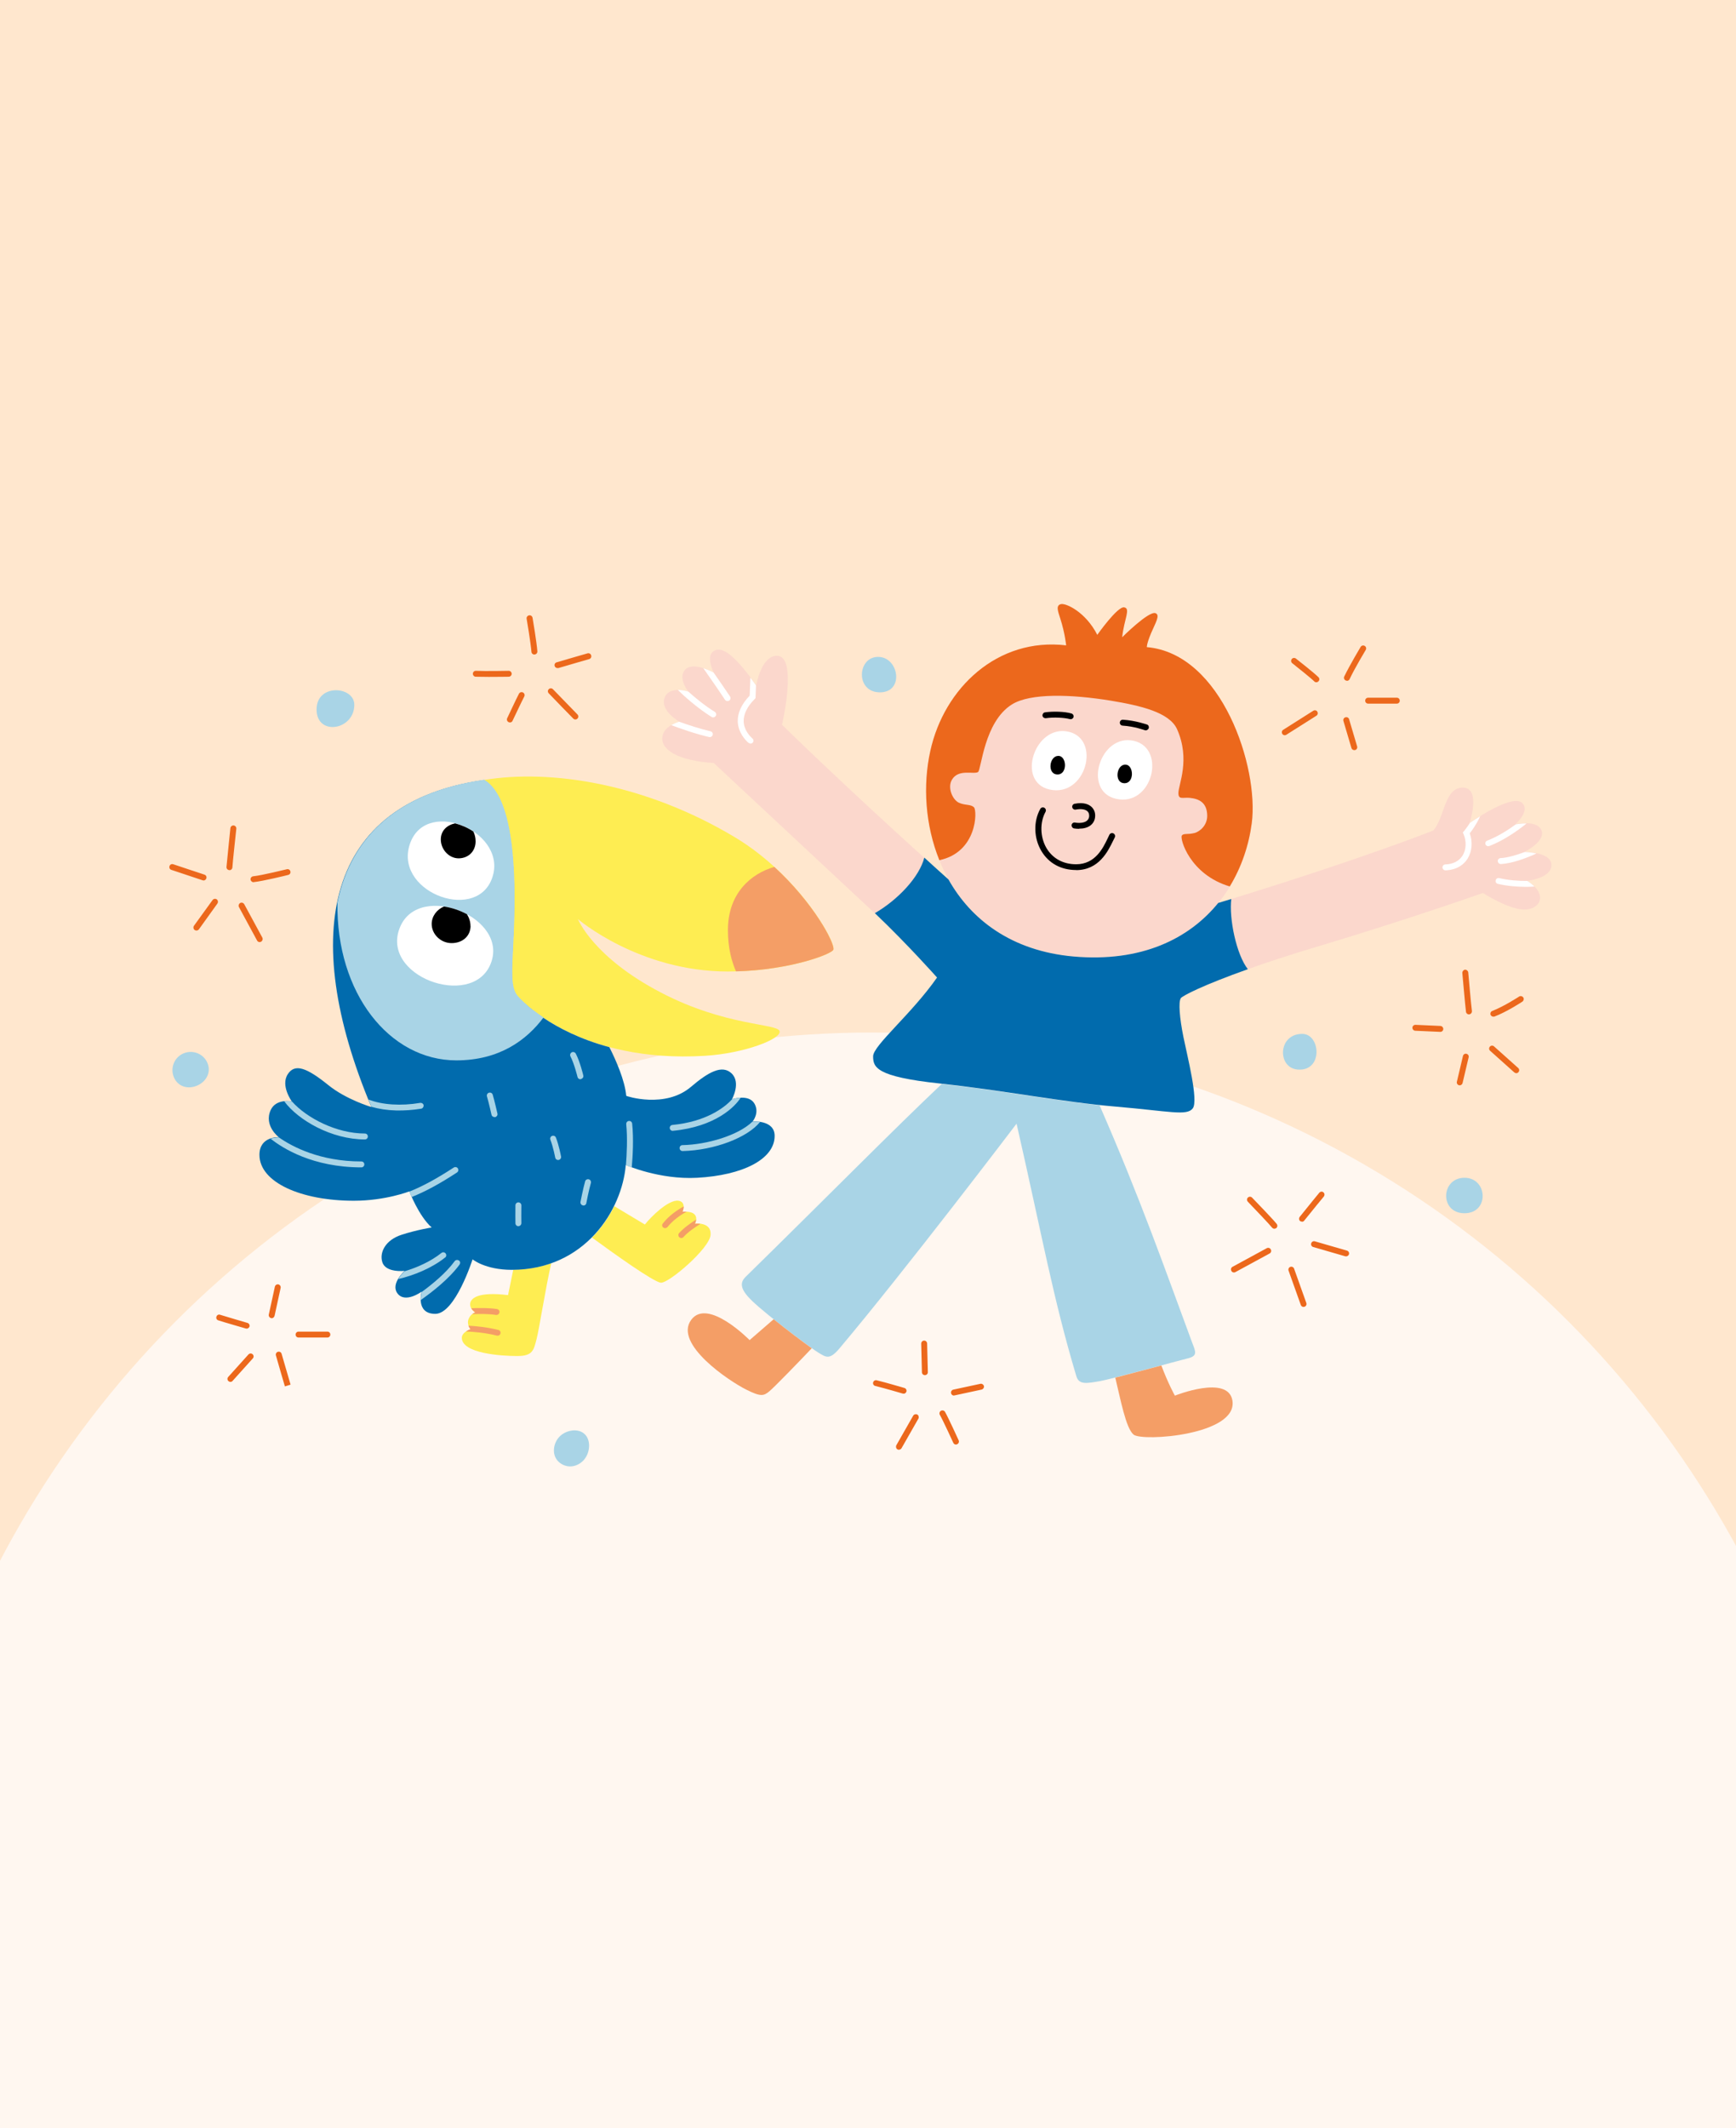 <?xml version="1.0" encoding="UTF-8"?>
<svg id="Ebene_1" data-name="Ebene 1" xmlns="http://www.w3.org/2000/svg" xmlns:xlink="http://www.w3.org/1999/xlink" viewBox="0 0 217 265.91">
  <defs>
    <style>
      .cls-1 {
        fill: none;
      }

      .cls-2 {
        fill: #f49e66;
      }

      .cls-3 {
        fill: #a9d4e6;
      }

      .cls-4 {
        fill: #fbd7cc;
      }

      .cls-5 {
        fill: #fff7f0;
      }

      .cls-6 {
        clip-path: url(#clippath-1);
      }

      .cls-7 {
        fill: #fff;
      }

      .cls-8 {
        fill: #feed52;
      }

      .cls-9 {
        fill: #ffe7ce;
      }

      .cls-10 {
        fill: #ec681c;
      }

      .cls-11 {
        fill: #016bad;
      }

      .cls-12 {
        clip-path: url(#clippath);
      }
    </style>
    <clipPath id="clippath">
      <rect class="cls-1" width="217" height="266"/>
    </clipPath>
    <clipPath id="clippath-1">
      <rect class="cls-1" x="16.47" y="75.48" width="184.05" height="114.95"/>
    </clipPath>
  </defs>
  <g class="cls-12">
    <g>
      <rect class="cls-9" width="217" height="266"/>
      <circle class="cls-5" cx="109" cy="252" r="123"/>
      <g class="cls-6">
        <g>
          <path class="cls-4" d="M143.35,80.88c9.4.81,14.04,15.05,13.12,22-1.18,9.04-8.3,17.88-22.31,16.61-15.29-1.38-20.14-15.39-17.87-25.65,1.73-7.84,8.41-14.21,16.98-13.19,0,0-.15-1.54-.73-3.34-.33-1.02-.53-1.67.07-1.81.6-.15,3.11.99,4.55,3.84,0,0,2.52-3.59,3.36-3.44.84.14,0,1.43-.25,3.74,0,0,3.33-3.33,4.17-3.01.62.23-.04,1.25-.55,2.48-.59,1.41-.54,1.78-.54,1.78Z"/>
          <path class="cls-4" d="M185.36,111.56s3.19,2.08,5.18,2.08,3.03-1.91.37-3.59c0,0,3.02-.32,3.02-1.97s-3.36-1.65-3.36-1.65c0,0,3.03-1.5,1.96-2.96-.72-.97-3.07-.52-3.07-.52,0,0,1.89-1.68.78-2.66-1.3-1.15-6.54,2.53-6.54,2.53,0,0,1.47-4.42-.86-4.42s-2.27,3.87-3.7,5.37c0,0-8.77,3.49-25.24,8.55-.3,2.48.64,6.94,2.07,8.77,2.36-.84,5.23-1.79,8.65-2.81,11.47-3.43,20.73-6.71,20.73-6.71Z"/>
          <path class="cls-4" d="M97.11,81.93c-1.96,0-2.58,3.69-2.58,3.69-2.38-3.33-4.26-5.22-5.46-4.16-.8.7.14,2.57.14,2.57,0,0-2.73-1.54-3.66-.25-.78,1.09.51,2.64.51,2.64,0,0-2.24-.75-2.91.58-.85,1.69,1.76,3.16,1.76,3.16,0,0-2.13.54-2.13,2.11s2.27,2.79,6.44,3.06c0,0,11.62,10.85,19.33,18.03.27.25.54.51.81.76,2.91-1.69,5.56-4.54,6.18-6.94-10.78-9.74-17.79-16.63-17.79-16.63,0,0,2.01-8.62-.63-8.62Z"/>
          <path class="cls-8" d="M60.5,97.45c5.27,3.15,3.5,20.62,3.5,23.58,0,1.18-.04,2.69.73,3.48.75.8,7.93,8.35,23.41,7.4,4.9-.3,9.57-2.11,9.31-3.08-.26-.97-6.72-.59-14.81-4.81-8.52-4.43-10.4-9.19-10.4-9.19,0,0,7.62,6.55,18.77,6.55,7.33,0,13-2.17,13.17-2.73.31-.95-4.3-9.25-12.36-14.07-11.26-6.73-23.04-8.5-31.33-7.13Z"/>
          <path class="cls-8" d="M86.87,152.89s.48-.85-.22-1.3c-.43-.27-1.34-.2-1.34-.2,0,0,.54-1.2-.49-1.37-1.25-.2-3.52,2.08-4.21,2.97l-3.82-2.29c-.69,1.39-1.62,2.74-2.79,3.92,2.55,1.87,7.75,5.6,8.62,5.64,1.01.05,6.07-4.28,6.2-5.96.15-1.68-1.95-1.42-1.95-1.42ZM63.51,161.81c-3.75-.46-4.69.39-4.74,1.09-.04.69.64,1.07.64,1.07,0,0-.54.15-.81.76-.33.75.22,1.33.22,1.33,0,0-1.09.37-1.09,1.08,0,1.97,4.97,2.28,6.92,2.28s2.06-.72,2.43-2.15c.33-1.28,1.13-6.45,1.83-9.45-1.42.51-3,.79-4.75.81l-.65,3.16Z"/>
          <path class="cls-11" d="M94.07,140.13s.93-1.11.21-2.29c-.73-1.18-2.78-.51-2.78-.51,0,0,1.16-2.08-.06-3.23-1.18-1.11-2.9-.16-5.07,1.69-3.23,2.75-8.08,1.16-8.09,1.12-.17-1.91-1.27-4.42-2.11-6.08-7.33-1.96-10.93-5.76-11.46-6.31-.75-.8-.73-2.29-.73-3.48,0-2.95,1.78-20.44-3.5-23.58-19.67,2.79-23.2,19.08-14.06,40.85,0,0-3.13-.92-5.38-2.74-2.69-2.17-4.18-2.74-5.07-1.36-.93,1.44.51,3.4.51,3.4,0,0-1.96-.4-2.64,1.07-.9,1.96,1.01,3.4,1.01,3.4,0,0-2.42-.14-2.42,2.2,0,3.45,5.23,5.74,11.8,5.74,3.95,0,6.94-1.17,6.94-1.17,0,0,1.16,3.06,2.79,4.51,0,0-1.81.28-3.76.91-2.02.65-2.79,2.2-2.41,3.42.42,1.37,2.79,1.09,2.79,1.09,0,0-1.76,1.57-.93,2.77.95,1.37,3.05-.17,3.05-.17,0,0-.79,2.77,1.71,2.77s4.66-6.81,4.66-6.81c0,0,1.57,1.31,4.9,1.31,9.15,0,13.8-7.49,14.25-13.1,0,0,4.19,1.86,8.92,1.6,5.7-.31,9.69-2.32,9.69-5.23.01-2.04-2.78-1.8-2.78-1.8Z"/>
          <path class="cls-2" d="M92.01,121.36c6.83-.18,12-2.18,12.16-2.71.23-.74-2.45-5.83-7.38-10.34-2.9.83-5.8,3.28-5.8,7.89,0,2.17.44,3.87,1.01,5.16Z"/>
          <path d="M48.07,121.1c-.15,0-.28-.09-.35-.23-.32-.8-.67-4.32.89-6.57.11-.17.35-.21.52-.1.17.11.21.35.1.52-1.38,2-1.06,5.27-.81,5.88.07.18-.01.41-.21.48-.05.01-.1.02-.14.02Z"/>
          <path d="M48.92,108.46c-.2,0-.36-.15-.37-.35-.12-1.97.37-3.68,1.43-4.95.14-.16.37-.17.52-.05.16.14.17.37.05.52-.94,1.11-1.37,2.64-1.26,4.42.01.21-.15.38-.35.39-.01.01-.02.01-.02.01Z"/>
          <path class="cls-10" d="M31.69,110.22c-.18,0-.35-.15-.37-.33-.02-.2.12-.38.33-.41,1.06-.1,4.18-.88,4.21-.88.2-.05.39.07.44.27.05.2-.07.39-.27.44-.14.04-3.19.79-4.32.9h-.02Z"/>
          <path class="cls-10" d="M28.68,108.71h-.02c-.21-.01-.36-.18-.35-.39.05-.65.48-4.69.49-4.86.02-.2.21-.35.41-.33.2.02.35.21.33.41,0,.04-.46,4.19-.49,4.82-.01.21-.17.36-.37.36Z"/>
          <path class="cls-10" d="M25.43,110s-.07,0-.11-.02l-3.9-1.3c-.2-.06-.3-.27-.23-.47.06-.2.27-.3.47-.23l3.9,1.3c.2.06.3.27.23.47-.06.16-.2.26-.36.26Z"/>
          <path class="cls-10" d="M24.55,116.26c-.07,0-.15-.02-.22-.07-.16-.12-.2-.35-.09-.52l2.33-3.22c.12-.16.35-.2.52-.09.16.12.2.35.09.52l-2.32,3.23c-.07.1-.2.15-.31.15Z"/>
          <path class="cls-10" d="M32.45,117.7c-.14,0-.26-.07-.32-.2l-2.26-4.17c-.1-.18-.02-.41.15-.51.19-.1.41-.02.51.15l2.26,4.17c.1.18.02.41-.15.51-.06.04-.12.05-.18.05Z"/>
          <path class="cls-10" d="M186.67,127.02c-.15,0-.28-.09-.35-.23-.07-.18.02-.41.21-.48,1.47-.57,3.34-1.79,3.36-1.8.17-.11.39-.06.52.11.11.17.06.39-.11.52-.07.05-1.95,1.28-3.5,1.87-.02.01-.07.01-.12.01Z"/>
          <path class="cls-10" d="M183.62,126.74c-.18,0-.35-.14-.37-.32-.09-.64-.44-4.69-.46-4.86-.01-.2.14-.38.33-.41.2-.01.38.14.41.33,0,.04.37,4.21.46,4.83.02.2-.11.38-.32.42h-.05Z"/>
          <path class="cls-10" d="M180.04,128.92h-.01l-3.12-.14c-.21-.01-.36-.18-.36-.38.01-.21.18-.36.38-.36l3.12.14c.21.01.36.19.36.38-.01.21-.17.36-.37.36Z"/>
          <path class="cls-10" d="M182.47,135.6s-.06,0-.09-.01c-.2-.05-.32-.25-.27-.44l.76-3.22c.05-.2.25-.32.44-.27.2.05.32.25.27.44l-.76,3.22c-.04.16-.2.28-.36.28Z"/>
          <path class="cls-10" d="M189.53,134.08c-.09,0-.17-.04-.25-.1l-3.02-2.7c-.15-.14-.16-.37-.02-.52.14-.15.37-.16.52-.02l3.02,2.7c.15.14.16.37.02.52-.07.09-.17.12-.27.12Z"/>
          <path class="cls-10" d="M162.75,152.63c-.09,0-.16-.02-.23-.07-.16-.12-.18-.36-.06-.52,1.01-1.27,2.44-3.01,2.45-3.02.14-.16.36-.19.52-.05.16.14.17.36.05.52-.01.01-1.44,1.74-2.45,3.01-.06.09-.16.14-.27.14Z"/>
          <path class="cls-10" d="M159.31,153.52c-.11,0-.22-.05-.3-.14-.31-.4-2.12-2.29-3.03-3.24-.14-.15-.14-.38.01-.52.15-.14.38-.14.52.01.11.11,2.68,2.77,3.08,3.29.12.16.1.39-.06.52-.06.05-.15.07-.22.07Z"/>
          <path class="cls-10" d="M154.24,158.98c-.14,0-.26-.07-.32-.2-.1-.19-.04-.41.15-.51l4.27-2.32c.18-.1.41-.04.51.15.1.18.04.41-.15.51l-4.27,2.32c-.06.04-.12.05-.19.05Z"/>
          <path class="cls-10" d="M162.95,163.29c-.15,0-.3-.1-.35-.25l-1.53-4.29c-.07-.2.04-.41.22-.47.2-.07.41.04.47.22l1.53,4.29c.07.2-.04.41-.22.47-.04.01-.07.02-.12.02Z"/>
          <path class="cls-10" d="M168.26,156.97s-.07,0-.1-.01l-4.01-1.16c-.2-.06-.31-.26-.25-.46.06-.2.26-.31.46-.25l4.01,1.16c.2.06.31.26.25.46-.05.15-.2.26-.36.26Z"/>
          <path class="cls-10" d="M168.36,85.05s-.11-.01-.16-.04c-.18-.09-.26-.31-.17-.49.72-1.48,2-3.61,2.05-3.7.11-.17.33-.23.51-.12s.23.33.12.51c-.01.02-1.32,2.18-2.01,3.64-.06.14-.2.21-.33.21Z"/>
          <path class="cls-10" d="M164.54,85.24c-.1,0-.2-.04-.26-.11-.36-.37-2.11-1.76-2.75-2.27-.16-.12-.18-.36-.06-.52.12-.16.36-.18.52-.06.1.07,2.36,1.86,2.82,2.33.15.15.14.38-.01.52-.07.07-.17.11-.26.11Z"/>
          <path class="cls-10" d="M160.6,91.86c-.12,0-.25-.06-.31-.17-.11-.17-.06-.41.11-.51l3.76-2.38c.17-.11.41-.06.5.11.11.17.06.41-.11.51l-3.76,2.38c-.06.04-.12.06-.2.06Z"/>
          <path class="cls-10" d="M169.29,93.72c-.16,0-.31-.1-.36-.26l-1-3.38c-.06-.2.05-.41.25-.46.2-.06.41.05.46.25l1,3.38c.06.2-.05.41-.25.46-.04.01-.07.01-.1.01Z"/>
          <path class="cls-10" d="M174.6,87.91h-3.58c-.21,0-.37-.16-.37-.37s.16-.37.37-.37h3.58c.21,0,.37.16.37.37s-.16.37-.37.37Z"/>
          <path class="cls-10" d="M33.95,164.69s-.05,0-.07-.01c-.2-.05-.32-.25-.28-.44l.76-3.49c.05-.2.25-.32.44-.28.2.05.32.25.28.44l-.76,3.49c-.05.18-.2.3-.37.3Z"/>
          <path class="cls-10" d="M40.92,167.11h-3.6c-.21,0-.37-.16-.37-.37s.16-.37.37-.37h3.6c.21,0,.37.16.37.37s-.17.37-.37.37Z"/>
          <path class="cls-10" d="M30.82,165.99s-.07,0-.1-.01c-.12-.04-2.92-.84-3.44-1.02-.2-.06-.3-.28-.22-.47.06-.2.28-.3.47-.22.51.17,3.38,1,3.4,1.01.2.06.31.26.26.46-.06.15-.21.26-.37.26Z"/>
          <path class="cls-10" d="M28.8,172.65c-.09,0-.17-.04-.25-.1-.15-.14-.16-.37-.02-.52l2.53-2.81c.14-.15.37-.16.52-.02.15.14.16.37.02.52l-2.53,2.81c-.07.09-.17.12-.27.12Z"/>
          <path class="cls-10" d="M35.61,173.21s-.88-3-1.12-3.86c-.06-.2.06-.41.25-.46.2-.06.41.06.46.25.25.85,1.12,3.85,1.12,3.85l-.7.22Z"/>
          <path class="cls-10" d="M115.61,171.81c-.2,0-.37-.16-.37-.36l-.09-3.58c0-.21.16-.37.36-.38.21,0,.37.16.38.36l.09,3.58c.01.21-.16.38-.37.38Z"/>
          <path class="cls-10" d="M119.24,174.36c-.17,0-.32-.12-.36-.3-.04-.2.09-.4.28-.44l3.39-.73c.2-.04.39.09.44.28.04.2-.09.39-.28.44l-3.39.73s-.06.01-.09.01Z"/>
          <path class="cls-10" d="M112.95,174.12s-.07,0-.11-.01c-.02-.01-2.27-.67-3.43-.95-.2-.05-.32-.25-.27-.44.05-.2.25-.32.44-.27,1.18.28,3.38.94,3.47.96.2.06.31.26.25.46-.05.15-.2.26-.35.26Z"/>
          <path class="cls-10" d="M112.37,181.13c-.06,0-.12-.01-.19-.05-.17-.1-.23-.33-.14-.51l2.11-3.7c.1-.17.32-.23.51-.14.17.1.23.33.14.51l-2.11,3.7c-.07.12-.2.18-.32.18Z"/>
          <path class="cls-10" d="M119.49,180.48c-.14,0-.27-.09-.33-.22-.01-.02-1.25-2.74-1.68-3.49-.1-.17-.04-.41.14-.51.17-.1.41-.04.51.14.44.78,1.65,3.44,1.7,3.55.09.18,0,.41-.19.49-.04.02-.1.04-.15.04Z"/>
          <path class="cls-10" d="M61.08,84.57c-.62,0-1.21-.01-1.62-.02-.21-.01-.36-.19-.35-.39.01-.21.18-.36.39-.35,1.13.06,4.06,0,4.08,0,.21,0,.37.16.38.36,0,.21-.16.37-.36.38-.09,0-1.34.02-2.54.02Z"/>
          <path class="cls-10" d="M66.8,81.78c-.2,0-.36-.15-.37-.35-.09-1.11-.59-4.09-.6-4.12-.04-.2.1-.39.31-.43.2-.04.39.1.43.31.02.12.52,3.05.6,4.19.01.21-.14.38-.35.39h-.02Z"/>
          <path class="cls-10" d="M69.69,83.47c-.16,0-.31-.1-.36-.26-.06-.2.05-.41.25-.46,1.05-.32,3.84-1.11,3.86-1.12.2-.06.41.06.46.26.06.2-.06.41-.26.46-.02.01-2.81.8-3.85,1.12-.04-.01-.06,0-.1,0Z"/>
          <path class="cls-10" d="M71.92,89.89c-.1,0-.2-.04-.26-.11-.1-.1-2.44-2.49-3.07-3.16-.14-.15-.14-.38.01-.52.15-.14.38-.14.52.01.62.65,3.03,3.11,3.06,3.15.15.15.14.38,0,.52-.07.07-.16.11-.26.11Z"/>
          <path class="cls-10" d="M63.73,90.26s-.11-.01-.16-.04c-.18-.09-.26-.31-.17-.49.05-.1,1.11-2.37,1.47-3.06.1-.18.32-.25.51-.15.18.1.25.32.15.51-.36.68-1.44,3-1.46,3.02-.05.14-.18.21-.33.21Z"/>
          <path class="cls-10" d="M143.35,80.88s-.05-.38.54-1.79c.52-1.23,1.17-2.24.55-2.48-.84-.32-4.17,3.01-4.17,3.01.25-2.31,1.09-3.59.25-3.74-.84-.14-3.36,3.44-3.36,3.44-1.44-2.85-3.93-4-4.55-3.84-.62.16-.41.79-.07,1.81.58,1.8.73,3.34.73,3.34-8.58-1.02-15.26,5.34-16.98,13.19-.95,4.29-.65,9.25,1.13,13.65,4.74-1,4.75-6.17,4.33-6.6-.4-.42-1.15-.22-1.91-.59-.76-.37-1.44-1.85-.85-2.86.81-1.39,2.71-.64,3.26-.96.42-.26.74-6.27,4.24-8.45,2.29-1.43,7.4-1.28,12.36-.47,3.74.62,7.33,1.46,8.28,3.56,1.7,3.81.17,6.93.17,7.98,0,.86.53.53,1.39.6,1.18.11,2.17.58,2.21,2.17.04,1.27-.94,2.05-1.57,2.22-.89.23-1.38.01-1.6.32-.28.38.99,4.88,5.99,6.36,1.48-2.43,2.39-5.17,2.75-7.91.91-6.94-3.72-21.18-13.12-21.99Z"/>
          <path class="cls-7" d="M133.57,91.42c4.11.94,2.17,8.24-2.38,7.22-4.22-.95-1.84-8.18,2.38-7.22Z"/>
          <path class="cls-7" d="M141.73,92.56c4.11.94,2.32,8.28-2.23,7.24-4.22-.95-1.99-8.2,2.23-7.24Z"/>
          <path d="M132.29,94.44c1.1,0,1.17,2.41-.16,2.32-1.25-.07-.97-2.32.16-2.32Z"/>
          <path d="M140.66,95.53c1.1,0,1.17,2.41-.16,2.32-1.23-.06-.97-2.32.16-2.32Z"/>
          <path d="M133.82,89.85s-.06,0-.1-.01c-.63-.17-1.97-.26-2.99-.11-.2.02-.39-.11-.42-.31-.02-.2.11-.39.31-.42,1.02-.15,2.5-.1,3.31.14.2.06.31.26.26.46-.06.16-.21.26-.37.26Z"/>
          <path d="M143.22,91.25s-.09-.01-.12-.02c-.01,0-1.3-.48-2.77-.57-.21-.01-.36-.18-.35-.39.01-.21.18-.36.39-.35,1.59.1,2.94.59,3,.6.2.07.28.28.22.48-.09.15-.22.25-.37.25Z"/>
          <path d="M134.89,103.55c-.2,0-.41-.01-.63-.05-.2-.04-.33-.22-.31-.42.02-.2.22-.35.42-.31.63.1,1.16.02,1.47-.21.17-.14.27-.3.3-.52.02-.2.01-.47-.21-.68-.28-.26-.8-.33-1.47-.21-.2.04-.4-.1-.43-.3-.04-.2.1-.39.3-.43,1.16-.22,1.79.09,2.11.39.35.33.51.79.44,1.31-.05.42-.26.78-.59,1.02-.35.26-.83.39-1.39.39Z"/>
          <path d="M134.52,108.7c-1.9,0-3.44-.85-4.35-2.38-.95-1.6-1.01-3.68-.14-5.25.1-.18.32-.25.51-.15.18.1.25.32.15.51-.73,1.34-.68,3.16.12,4.53.78,1.31,2.1,2.02,3.71,2.02,2.38,0,3.35-2.01,3.93-3.22.09-.18.16-.35.23-.48.1-.18.32-.25.51-.15.18.1.25.32.15.51-.06.12-.14.27-.22.44-.62,1.26-1.75,3.63-4.6,3.63Z"/>
          <path class="cls-3" d="M25.94,132.83c.48,1.16-.17,2.34-1.34,2.82-1.16.48-2.39.09-2.87-1.07-.48-1.16.06-2.5,1.23-2.98,1.16-.48,2.5.06,2.98,1.23Z"/>
          <path class="cls-3" d="M73.05,182.33c-.75.89-2.01,1.23-3.06.44-1.04-.79-.91-2.27-.16-3.16.75-.89,2.31-1.25,3.19-.49.88.74.76,2.32.02,3.21Z"/>
          <path class="cls-3" d="M39.57,88.64c0,3.37,4.72,2.61,4.72-.59-.01-2.34-4.72-2.69-4.72.59Z"/>
          <path class="cls-3" d="M109.76,82.07c2.61,0,3.31,4.43.23,4.43s-2.85-4.43-.23-4.43Z"/>
          <path class="cls-3" d="M162.78,129.17c2.29,0,2.65,4.69-.55,4.46-2.59-.19-2.53-4.46.55-4.46Z"/>
          <path class="cls-3" d="M183.06,147.15c2.92,0,3.14,4.43,0,4.43s-2.97-4.43,0-4.43Z"/>
          <path class="cls-3" d="M66.38,126.02s-.05-.04-.06-.05c-.06-.05-.12-.1-.17-.15-.04-.04-.07-.06-.11-.1-.04-.04-.07-.06-.11-.1-.05-.05-.1-.09-.15-.14-.01-.01-.04-.04-.06-.05-.06-.05-.12-.11-.17-.16h-.01c-.17-.17-.32-.32-.44-.43-.07-.07-.15-.15-.2-.21-.02-.02-.04-.04-.05-.06-.04-.04-.06-.06-.09-.09-.75-.8-.73-2.29-.73-3.48,0-2.95,1.78-20.44-3.5-23.58-10.73,1.53-16.66,7.07-18.35,15.33-.18,11.35,6.51,19.73,14.86,19.73,5.39,0,8.79-2.54,10.9-5.36-.48-.32-.9-.63-1.27-.91,0,0-.01,0-.01-.01-.11-.05-.18-.11-.27-.19Z"/>
          <path class="cls-3" d="M72.55,134.84c-.17,0-.32-.11-.36-.28,0-.01-.41-1.68-.88-2.57-.1-.19-.02-.41.15-.51.19-.1.41-.02.51.15.51.96.93,2.66.94,2.73.05.2-.07.39-.27.44-.02.04-.06.04-.09.04Z"/>
          <path class="cls-3" d="M69.76,144.93c-.17,0-.33-.12-.36-.31,0-.01-.25-1.32-.6-2.22-.07-.18.01-.41.21-.48.18-.07.41.01.48.21.38.96.63,2.31.64,2.36.04.2-.1.4-.3.43-.02.01-.05.01-.07.01Z"/>
          <path class="cls-3" d="M72.93,150.61s-.05,0-.07-.01c-.2-.04-.33-.23-.3-.43.01-.07.33-1.68.58-2.57.05-.2.26-.31.46-.26.2.05.31.26.26.46-.25.86-.57,2.49-.57,2.52-.02.17-.18.3-.36.3Z"/>
          <path class="cls-3" d="M64.8,153.2c-.2,0-.37-.16-.37-.36,0-.06-.02-1.64,0-2.26.01-.21.17-.36.38-.36.21.01.36.18.36.38-.02.59,0,2.2,0,2.21,0,.21-.16.38-.37.38Z"/>
          <path class="cls-3" d="M61.8,139.56c-.17,0-.32-.11-.36-.28,0-.01-.36-1.6-.57-2.29-.06-.2.05-.41.25-.47.2-.06.41.05.47.25.22.73.57,2.28.59,2.36.05.2-.09.39-.28.44h-.1Z"/>
          <path class="cls-3" d="M84.08,141.28h.04c5.32-.51,7.78-3.03,8.46-4.13-.59.02-1.07.19-1.07.19-.97,1.07-3.29,2.81-7.46,3.21-.2.02-.36.2-.33.41.02.19.18.33.37.33Z"/>
          <path class="cls-3" d="M95.02,140.18c-.52-.07-.95-.04-.95-.04,0,0,.01-.01.02-.04-1.78,1.76-5.72,2.91-8.78,2.97-.21,0-.37.17-.36.38,0,.2.17.36.37.36h.01c3.98-.1,8.1-1.67,9.68-3.64Z"/>
          <path class="cls-3" d="M57.36,157.49c-.16-.12-.39-.09-.52.07-1.07,1.47-2.8,2.89-4.13,3.86-.02.1-.12.52-.11,1,1.41-.99,3.53-2.63,4.84-4.42.12-.17.1-.4-.07-.52Z"/>
          <path class="cls-3" d="M78.97,145.86c.12-1.36.25-3.58.05-5.48-.02-.2-.21-.36-.41-.33-.2.02-.35.2-.33.41.17,1.71.07,3.77-.04,5.11.05.02.31.14.73.3Z"/>
          <path class="cls-3" d="M55.64,157.12c.16-.12.19-.36.06-.52-.12-.16-.36-.19-.52-.06-1.33,1.06-3.05,1.83-4.61,2.29-.12.12-.51.49-.78.97,1.89-.44,4.16-1.34,5.85-2.69Z"/>
          <path class="cls-3" d="M52.53,137.79c-2.41.41-4.77.25-6.48-.42.12.31.25.6.37.91.93.27,1.97.43,3.1.46,1.01.02,2.06-.05,3.12-.22.2-.04.33-.22.31-.43-.02-.19-.22-.32-.42-.3Z"/>
          <path class="cls-3" d="M45.54,145.48c0-.21-.16-.37-.37-.37-5.14,0-8.61-1.82-10.3-3-.06,0-.53-.01-1.04.16,1.47,1.17,5.24,3.58,11.35,3.58.19,0,.36-.17.36-.37Z"/>
          <path class="cls-3" d="M57.24,145.98c-.11-.17-.35-.22-.52-.11-2.12,1.38-3.91,2.36-5.54,3,.01.02.11.3.28.68,1.67-.65,3.5-1.65,5.66-3.06.17-.11.22-.33.11-.51Z"/>
          <path class="cls-3" d="M45.61,142.36c.21,0,.37-.16.37-.37s-.16-.37-.37-.37c-3.55,0-7.28-1.94-9.11-4-.05-.01-.47-.09-.97-.02,1.76,2.37,5.92,4.76,10.09,4.76Z"/>
          <path class="cls-7" d="M50.01,115.82c-2.57,6.12,8.83,10.25,11.26,4.74,2.6-5.9-8.84-10.51-11.26-4.74Z"/>
          <path class="cls-7" d="M51.31,105.24c-2.31,6.02,7.94,10.06,10.13,4.66,2.34-5.8-7.94-10.34-10.13-4.66Z"/>
          <path d="M58.81,115.69c0-.51-.16-1.02-.44-1.47-.89-.48-1.87-.81-2.86-.96-.91.36-1.55,1.22-1.55,2.18,0,1.26,1.11,2.39,2.49,2.39s2.37-.89,2.37-2.15Z"/>
          <path d="M59.45,105.11c0-.44-.1-.86-.28-1.22-.7-.47-1.48-.81-2.28-1.02-1,.2-1.79.9-1.79,2.01,0,1.23,1,2.36,2.23,2.36,1.23-.01,2.12-.89,2.12-2.12Z"/>
          <path class="cls-2" d="M62.11,166.87s.06.01.09.01c.17,0,.32-.11.36-.28.05-.2-.07-.39-.27-.44-1.43-.35-2.78-.48-3.74-.53.1.27.26.44.26.44,0,0-.28.1-.56.28.95.04,2.37.15,3.86.52Z"/>
          <path class="cls-2" d="M86.87,152.89s.12-.23.15-.52c-.73.46-1.55,1.05-2.13,1.69-.14.15-.12.38.02.52.07.06.16.1.25.1.1,0,.2-.04.27-.12.56-.63,1.41-1.21,2.12-1.65-.36-.05-.68-.01-.68-.01Z"/>
          <path class="cls-2" d="M82.91,153.37c.07.05.15.07.23.07.11,0,.22-.05.3-.14.68-.85,1.59-1.48,2.39-1.92-.28-.01-.51,0-.51,0,0,0,.15-.32.15-.65-.88.48-1.86,1.17-2.6,2.11-.16.17-.12.41.04.53Z"/>
          <path class="cls-2" d="M58.91,163.45c.18.33.51.52.51.52,0,0-.19.05-.39.22.9-.04,2.06-.05,2.97.1h.06c.17,0,.33-.12.37-.31.04-.2-.1-.39-.31-.43-1.01-.16-2.27-.14-3.21-.1Z"/>
          <path class="cls-3" d="M137.44,138.09c-6.07-.65-12.61-1.89-19.72-2.66-5.9,5.56-14.07,13.86-24.53,24.11-.8.79-.58,1.64.83,3,1.99,1.9,7.45,5.98,8.33,6.49.88.51,1.32.92,2.54-.51,8.24-9.77,22.18-28.13,22.18-28.13,3.23,14.16,4.55,21.77,7.47,31.54.33,1.13,1.33.9,2.99.62,1.27-.22,9.88-2.58,10.84-2.81,1.42-.33,1.09-.83.6-2.13-3.29-8.88-6.41-17.83-11.52-29.5Z"/>
          <path class="cls-2" d="M154.05,174.97c-.55-3.26-7.19-.6-7.19-.6,0,0-.85-1.52-1.69-3.77-1.86.49-4.14,1.11-5.76,1.52.65,2.66,1.31,6.31,2.29,7.12,1.11.9,13.07.05,12.35-4.26Z"/>
          <path class="cls-2" d="M96.7,164.83l-3,2.6s-5.24-5.34-7.3-2.53c-2.22,3.01,4.76,7.66,6.89,8.72,1.8.9,2.17.81,2.91.18.63-.53,3.65-3.64,5.27-5.35-1.12-.8-3.07-2.26-4.77-3.63Z"/>
          <path class="cls-7" d="M183.72,102.84c-.38.6-.72.99-.72,1l-.15.17.1.21c.38.89.33,1.94-.12,2.66-.43.69-1.18,1.09-2.17,1.12-.21.01-.36.19-.35.38.01.2.17.36.37.36h.02c1.58-.07,2.37-.85,2.76-1.48.55-.89.64-2.07.26-3.15.27-.33.85-1.13,1.3-2.13-.78.48-1.31.85-1.31.85Z"/>
          <path class="cls-7" d="M186.03,105.72s.09-.01.14-.02c1.76-.68,3.52-1.89,4.65-2.82-.69-.01-1.31.1-1.34.11-1,.73-2.27,1.53-3.58,2.04-.19.07-.28.28-.21.48.06.12.2.22.35.22Z"/>
          <path class="cls-7" d="M191.82,110.78c-.23-.23-.53-.48-.9-.72-1.07.01-2.32-.07-3.52-.35-.2-.05-.39.07-.44.28-.05.21.07.39.28.44,1.22.28,2.43.37,3.49.37.38,0,.75-.01,1.09-.04Z"/>
          <path class="cls-7" d="M187.23,107.6c.01.2.17.35.37.35h.02c1.37-.07,3.19-.73,4.44-1.32-.7-.16-1.34-.18-1.47-.18-1.04.39-2.18.72-3.02.76-.2.01-.36.18-.35.39Z"/>
          <path class="cls-7" d="M88.73,92.09c.17,0,.32-.11.36-.28.05-.2-.07-.39-.27-.44-1.32-.31-2.85-.81-3.92-1.2-.09.02-.53.16-.99.43,1.02.38,3.02,1.1,4.75,1.49h.07Z"/>
          <path class="cls-7" d="M89.47,89.45c.11-.17.05-.41-.12-.51-1.3-.8-2.5-1.81-3.33-2.55.01.02.02.02.02.02,0,0-.62-.21-1.31-.21.68.67,2.34,2.2,4.21,3.37.06.04.14.06.2.06.15-.01.26-.07.33-.19Z"/>
          <path class="cls-7" d="M90.63,87.43c.07.11.18.16.31.16.07,0,.14-.02.21-.06.17-.11.22-.35.1-.52-.56-.84-1.37-2.01-2.05-2.98-.01-.01-.58-.32-1.28-.54.73,1.05,1.96,2.8,2.71,3.95Z"/>
          <path class="cls-7" d="M93.57,92.8c.07.06.16.1.25.1.1,0,.21-.04.27-.12.14-.15.12-.38-.04-.52-.31-.27-1.05-1.04-1.09-2.12-.02-.91.43-1.86,1.38-2.81l.1-.1.06-1.6c-.23-.33-.47-.65-.7-.96l-.09,2.24c-1.02,1.07-1.53,2.17-1.49,3.26.06,1.37.96,2.31,1.34,2.64Z"/>
          <path class="cls-11" d="M147.58,124.73c.22-.33,2.89-1.68,8.4-3.64-1.43-1.83-2.36-6.29-2.07-8.77-.53.16-1.07.33-1.63.49-3.64,4.48-9.61,7.45-18.13,6.69-7.71-.7-12.77-4.6-15.59-9.62-1.04-.93-2.05-1.84-3.02-2.73-.62,2.41-3.27,5.25-6.18,6.94,4.07,3.87,7.77,8.04,7.77,8.04-3.17,4.55-7.99,8.49-7.99,9.84s.31,2.55,8.33,3.4c8.02.86,15.31,2.32,22.02,2.89,6.71.57,8.88,1.2,9.61.21.73-.99-.68-6.48-1.17-8.9-.49-2.43-.64-4.38-.33-4.85Z"/>
        </g>
      </g>
    </g>
  </g>
</svg>